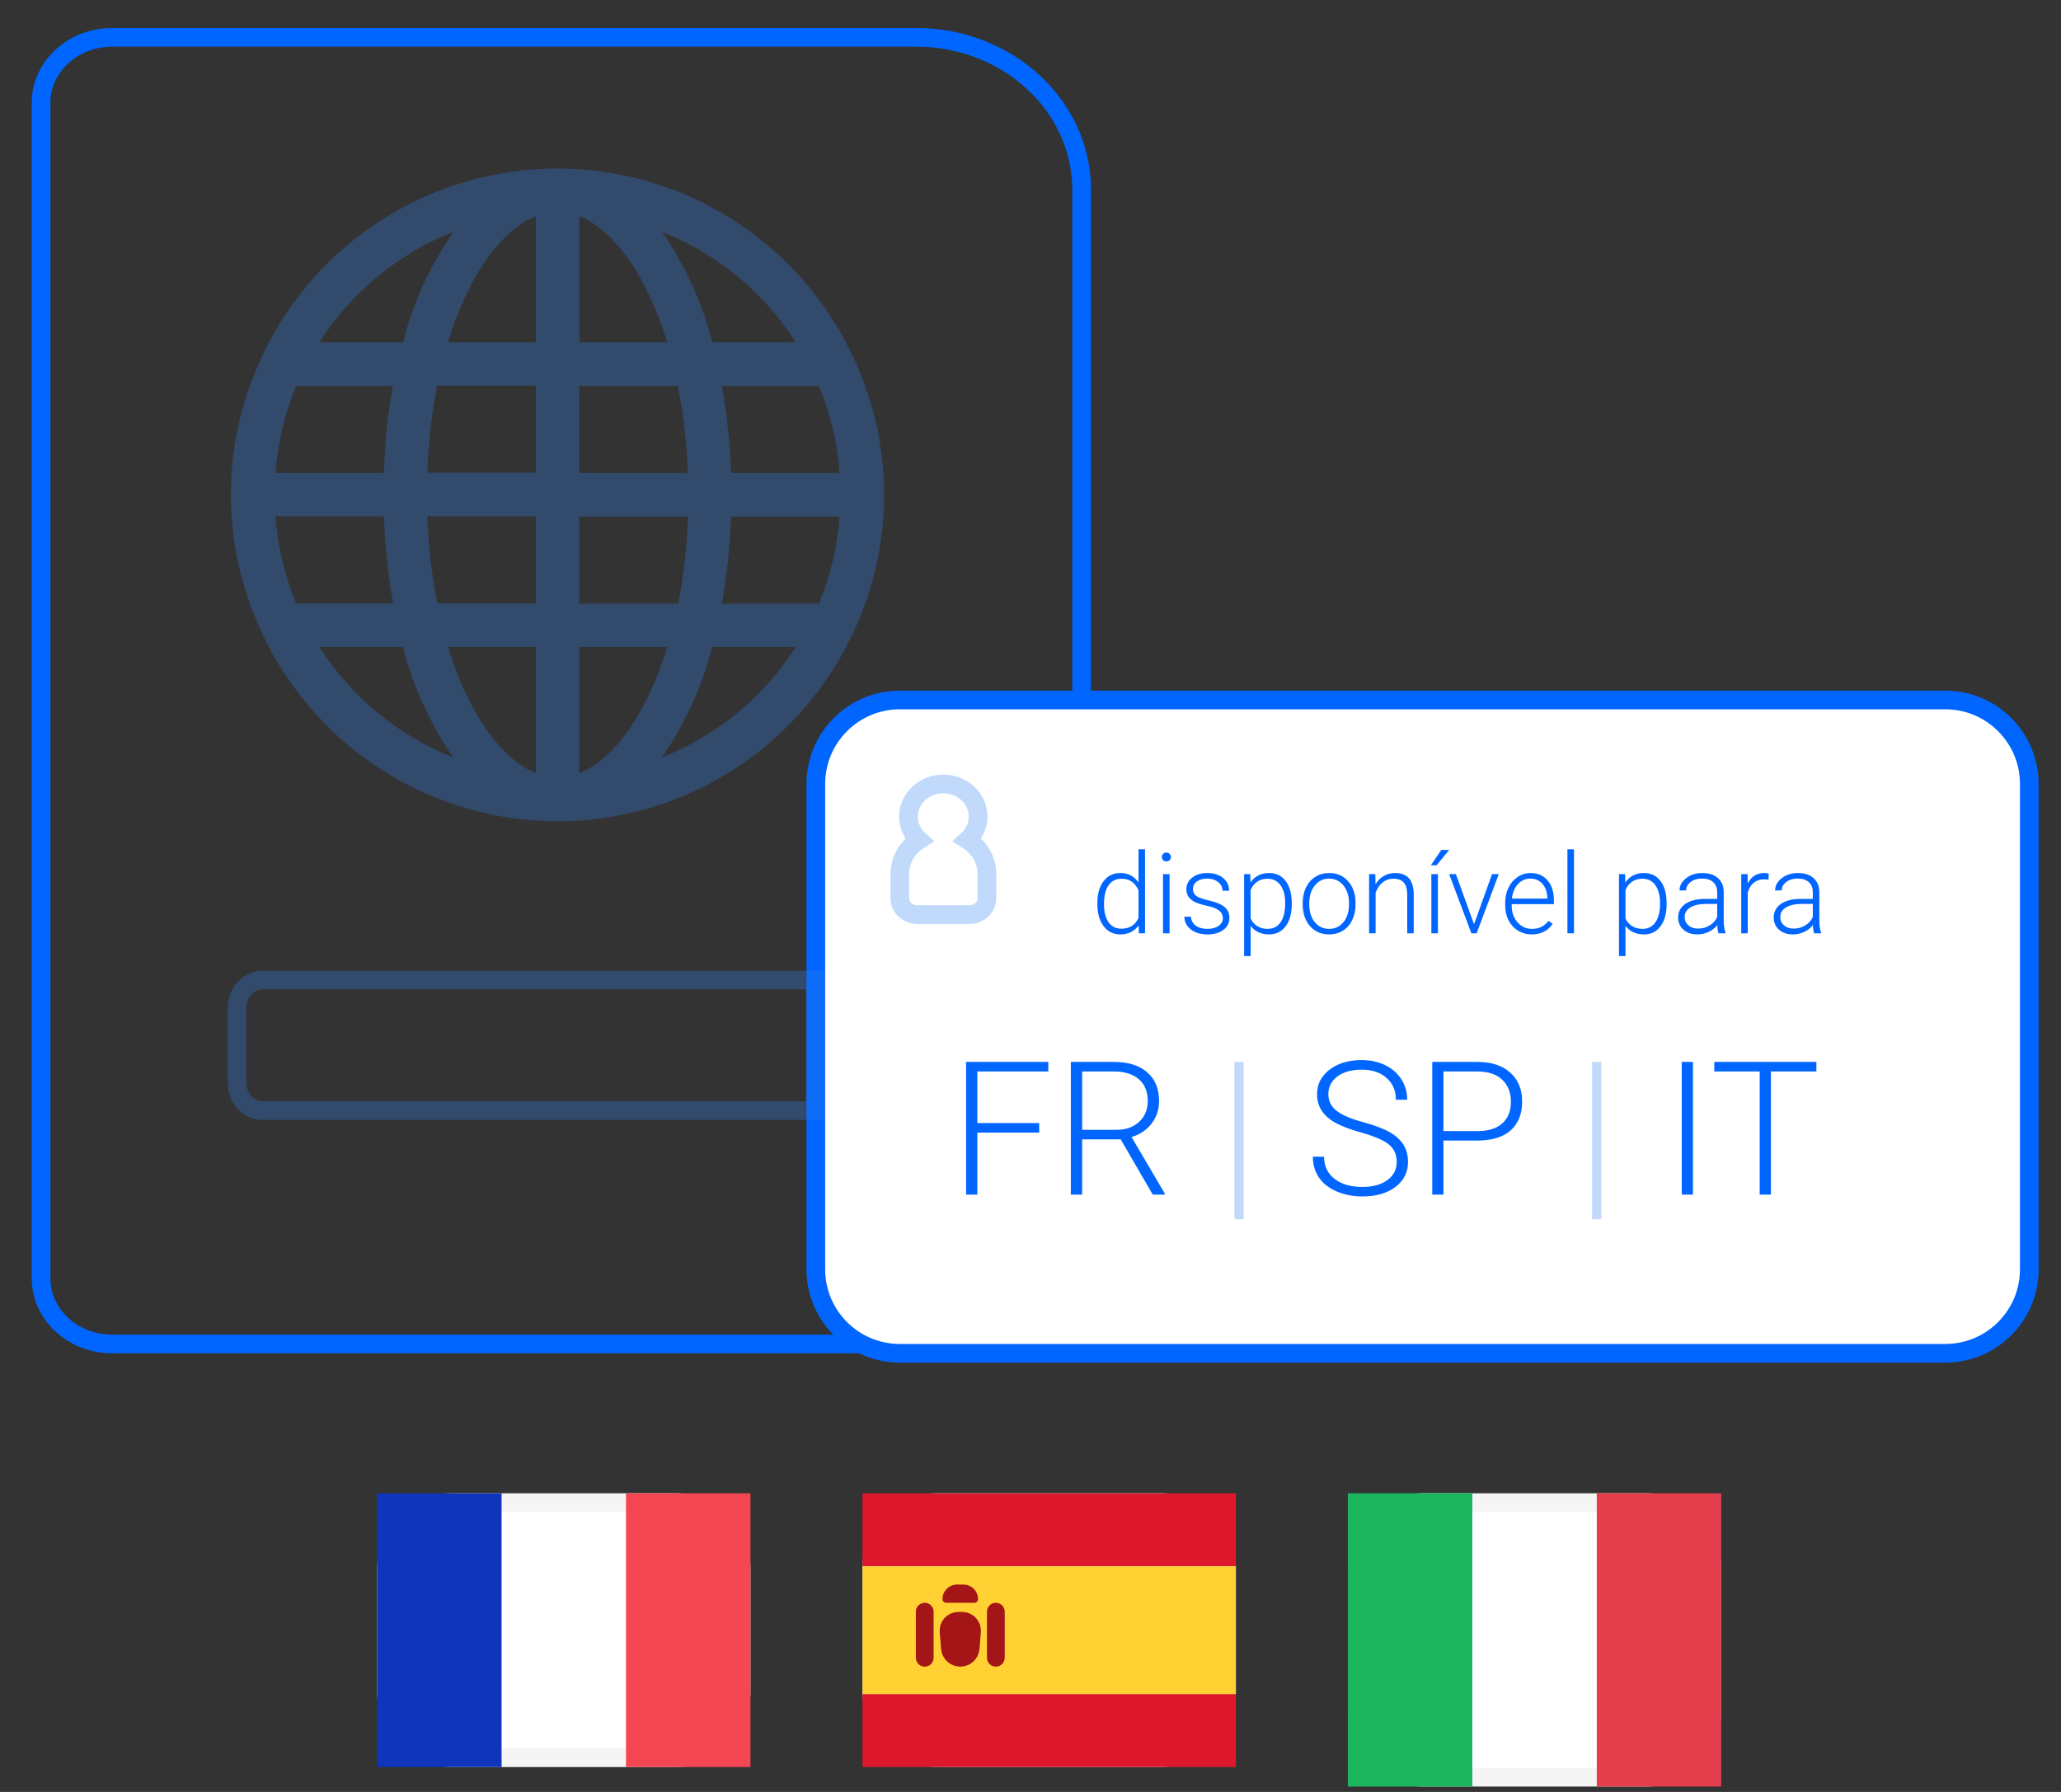 <svg width="92" height="80" viewBox="0 0 92 80" fill="none" xmlns="http://www.w3.org/2000/svg">
<rect x="0" y="0" width="92" height="80" fill="#333333" stroke="none"/>
<path d="M30.167 67.083H20.167C18.556 67.083 17.25 68.389 17.25 70V75.555C17.25 77.166 18.556 78.472 20.167 78.472H30.167C31.777 78.472 33.083 77.166 33.083 75.555V70C33.083 68.389 31.777 67.083 30.167 67.083Z" fill="white" stroke="#F5F5F5" stroke-width="0.833"/>
<path d="M33.5 66.667H27.944V78.889H33.5V66.667Z" fill="#F44653"/>
<path fill-rule="evenodd" clip-rule="evenodd" d="M16.834 78.889H22.39V66.667H16.834V78.889Z" fill="#1035BB"/>
<path d="M73.501 67.083H63.501C61.89 67.083 60.584 68.389 60.584 70V76.428C60.584 78.039 61.89 79.345 63.501 79.345H73.501C75.112 79.345 76.417 78.039 76.417 76.428V70C76.417 68.389 75.112 67.083 73.501 67.083Z" fill="white" stroke="#F5F5F5" stroke-width="0.833"/>
<path d="M76.834 66.667H71.278V79.762H76.834V66.667Z" fill="#E43D4C"/>
<path fill-rule="evenodd" clip-rule="evenodd" d="M60.167 79.762H65.722V66.667H60.167V79.762Z" fill="#1BB65D"/>
<path d="M51.833 66.667H41.833C39.992 66.667 38.5 68.159 38.5 70V75.556C38.5 77.397 39.992 78.889 41.833 78.889H51.833C53.674 78.889 55.167 77.397 55.167 75.556V70C55.167 68.159 53.674 66.667 51.833 66.667Z" fill="white"/>
<path fill-rule="evenodd" clip-rule="evenodd" d="M38.5 69.926H55.167V66.667H38.5V69.926Z" fill="#DD172C"/>
<path fill-rule="evenodd" clip-rule="evenodd" d="M38.5 78.889H55.167V75.629H38.5V78.889Z" fill="#DD172C"/>
<path fill-rule="evenodd" clip-rule="evenodd" d="M38.5 75.63H55.167V69.926H38.5V75.63Z" fill="#FFD133"/>
<path fill-rule="evenodd" clip-rule="evenodd" d="M42.866 72.37H43.66V72.778H42.866V72.37Z" fill="#FFEDB1"/>
<path d="M42.501 72.823C42.488 72.659 42.617 72.518 42.782 72.518H42.95C43.114 72.518 43.244 72.659 43.231 72.823L43.17 73.571C43.157 73.73 43.025 73.852 42.866 73.852C42.707 73.852 42.575 73.73 42.562 73.571L42.501 72.823Z" stroke="#A41517" stroke-width="1.111"/>
<path fill-rule="evenodd" clip-rule="evenodd" d="M42.071 72.778H43.659V73.185H43.262L42.865 74L42.468 73.185H42.071V72.778Z" fill="#A41517"/>
<path d="M41.675 71.953C41.675 71.733 41.498 71.556 41.279 71.556C41.059 71.556 40.882 71.733 40.882 71.953V74.011C40.882 74.23 41.059 74.407 41.279 74.407C41.498 74.407 41.675 74.23 41.675 74.011V71.953Z" fill="#A41517"/>
<path d="M44.85 71.953C44.85 71.733 44.673 71.556 44.453 71.556C44.234 71.556 44.057 71.733 44.057 71.953V74.011C44.057 74.23 44.234 74.407 44.453 74.407C44.673 74.407 44.85 74.23 44.85 74.011V71.953Z" fill="#A41517"/>
<path d="M42.071 71.393C42.071 71.033 42.363 70.741 42.723 70.741H43.007C43.367 70.741 43.659 71.033 43.659 71.393C43.659 71.483 43.586 71.556 43.496 71.556H42.234C42.144 71.556 42.071 71.483 42.071 71.393Z" fill="#A41517"/>
<path d="M60.949 36.667H48.282V8.469C48.282 4.709 44.968 1.667 40.898 1.667H5.001C3.257 1.667 1.834 2.977 1.834 4.583V57.083C1.834 58.69 3.257 60 5.001 60H60.949C63.287 60 65.167 58.257 65.167 56.115V40.552C65.167 38.41 63.275 36.667 60.949 36.667Z" stroke="#0066FF" stroke-width="0.833" stroke-miterlimit="10"/>
<path d="M11.681 28.224C11.704 28.281 11.727 28.35 11.761 28.406C14.188 33.454 19.292 36.667 24.886 36.667C30.48 36.667 35.584 33.454 38.011 28.406C38.045 28.35 38.068 28.293 38.091 28.236C39.925 24.35 39.925 19.839 38.091 15.954C38.068 15.897 38.045 15.84 38.011 15.783C35.584 10.736 30.48 7.523 24.886 7.523C19.292 7.523 14.188 10.724 11.761 15.771C11.727 15.828 11.704 15.885 11.681 15.942C9.847 19.839 9.847 24.339 11.681 28.224ZM36.553 26.948H32.223C32.451 25.661 32.588 24.362 32.634 23.063H37.476C37.385 24.396 37.066 25.706 36.553 26.948ZM12.297 23.052H17.139C17.184 24.362 17.321 25.661 17.549 26.937H13.22C12.707 25.706 12.399 24.396 12.297 23.052ZM19.076 23.052H23.918V26.937H19.52C19.269 25.661 19.121 24.362 19.076 23.052ZM23.918 28.885V34.513C22.391 33.898 20.921 31.893 19.998 28.885H23.918ZM25.866 34.513V28.885H29.785C28.862 31.893 27.393 33.909 25.866 34.513ZM25.866 26.948V23.063H30.708C30.663 24.373 30.526 25.672 30.275 26.948H25.866ZM37.476 21.115H32.634C32.588 19.805 32.451 18.506 32.223 17.23H36.553C37.066 18.46 37.385 19.77 37.476 21.115ZM30.697 21.115H25.855V17.23H30.252C30.514 18.506 30.663 19.805 30.697 21.115ZM25.866 15.281V9.653C27.393 10.268 28.862 12.274 29.785 15.281H25.866ZM23.918 9.653V15.281H19.998C20.921 12.274 22.391 10.257 23.918 9.653ZM23.918 17.218V21.103H19.076C19.121 19.793 19.258 18.494 19.509 17.218H23.918ZM17.139 21.115H12.297C12.399 19.782 12.707 18.46 13.22 17.23H17.538C17.31 18.506 17.173 19.805 17.139 21.115ZM14.256 28.885H17.982C18.438 30.651 19.201 32.314 20.226 33.818C17.777 32.838 15.692 31.118 14.256 28.885ZM29.546 33.818C30.583 32.314 31.346 30.651 31.79 28.885H35.516C34.092 31.118 32.007 32.838 29.546 33.818ZM35.527 15.281H31.802C31.346 13.515 30.583 11.852 29.557 10.348C32.007 11.328 34.092 13.048 35.527 15.281ZM20.238 10.348C19.201 11.852 18.438 13.515 17.993 15.281H14.256C15.692 13.048 17.777 11.328 20.238 10.348Z" fill="#2F80ED" fill-opacity="0.3"/>
<path d="M86.834 31.25H40.167C38.096 31.25 36.417 32.929 36.417 35V56.667C36.417 58.738 38.096 60.417 40.167 60.417H86.834C88.905 60.417 90.584 58.738 90.584 56.667V35C90.584 32.929 88.905 31.25 86.834 31.25Z" fill="white" stroke="#0066FF" stroke-width="0.833"/>
<path d="M43.191 37.501C43.642 37.087 43.783 36.459 43.546 35.909C43.309 35.358 42.74 35 42.107 35C41.474 35 40.905 35.358 40.668 35.909C40.431 36.459 40.568 37.087 41.023 37.501C40.486 37.838 40.167 38.405 40.167 39.011V40.104C40.167 40.505 40.513 40.833 40.946 40.833H43.277C43.705 40.833 44.056 40.509 44.056 40.104V39.011C44.051 38.401 43.728 37.838 43.191 37.501Z" stroke="#2F80ED" stroke-opacity="0.3" stroke-width="0.833" stroke-miterlimit="10"/>
<path d="M46.388 50.566H43.626V53.333H43.125V47.409H46.795V47.836H43.626V50.139H46.388V50.566ZM50.026 50.867H48.305V53.333H47.8V47.409H49.725C50.357 47.409 50.851 47.562 51.206 47.869C51.562 48.175 51.739 48.604 51.739 49.154C51.739 49.534 51.628 49.869 51.406 50.159C51.183 50.45 50.885 50.65 50.51 50.762L51.991 53.28V53.333H51.458L50.026 50.867ZM48.305 50.44H49.839C50.259 50.44 50.597 50.321 50.852 50.082C51.107 49.843 51.234 49.534 51.234 49.154C51.234 48.737 51.102 48.412 50.836 48.182C50.57 47.951 50.197 47.836 49.717 47.836H48.305V50.44ZM62.347 51.877C62.347 51.548 62.232 51.289 62.001 51.099C61.771 50.907 61.349 50.725 60.736 50.554C60.123 50.381 59.675 50.192 59.393 49.989C58.992 49.701 58.791 49.324 58.791 48.857C58.791 48.404 58.977 48.037 59.348 47.755C59.722 47.47 60.2 47.327 60.781 47.327C61.174 47.327 61.525 47.403 61.834 47.555C62.146 47.707 62.388 47.919 62.559 48.19C62.73 48.461 62.815 48.764 62.815 49.097H62.31C62.31 48.693 62.172 48.369 61.895 48.125C61.619 47.878 61.247 47.755 60.781 47.755C60.328 47.755 59.967 47.856 59.698 48.06C59.429 48.261 59.295 48.524 59.295 48.849C59.295 49.15 59.416 49.396 59.657 49.586C59.899 49.776 60.285 49.944 60.817 50.09C61.349 50.234 61.752 50.385 62.026 50.542C62.3 50.697 62.506 50.882 62.644 51.099C62.782 51.316 62.852 51.573 62.852 51.868C62.852 52.335 62.664 52.709 62.29 52.991C61.919 53.274 61.428 53.415 60.817 53.415C60.399 53.415 60.016 53.34 59.666 53.191C59.318 53.042 59.054 52.833 58.872 52.564C58.693 52.296 58.603 51.988 58.603 51.641H59.104C59.104 52.058 59.26 52.388 59.572 52.629C59.884 52.871 60.299 52.991 60.817 52.991C61.278 52.991 61.648 52.89 61.928 52.686C62.207 52.483 62.347 52.213 62.347 51.877ZM64.434 50.92V53.333H63.934V47.409H65.952C66.568 47.409 67.053 47.566 67.409 47.881C67.767 48.195 67.946 48.628 67.946 49.179C67.946 49.735 67.774 50.165 67.429 50.469C67.088 50.77 66.591 50.92 65.94 50.92H64.434ZM64.434 50.497H65.952C66.438 50.497 66.808 50.382 67.063 50.151C67.318 49.921 67.445 49.599 67.445 49.187C67.445 48.777 67.318 48.452 67.063 48.21C66.811 47.966 66.451 47.841 65.985 47.836H64.434V50.497ZM75.571 53.333H75.071V47.409H75.571V53.333ZM81.081 47.836H79.05V53.333H78.55V47.836H76.523V47.409H81.081V47.836Z" fill="#0066FF"/>
<path d="M55.514 54.432H55.103V47.409H55.514V54.432ZM71.481 54.432H71.07V47.409H71.481V54.432Z" fill="#2F80ED" fill-opacity="0.3"/>
<path d="M48.985 40.322C48.985 39.911 49.077 39.585 49.259 39.343C49.443 39.098 49.692 38.976 50.006 38.976C50.362 38.976 50.634 39.117 50.821 39.399V37.917H51.112V41.667H50.838L50.826 41.315C50.639 41.582 50.364 41.716 50.001 41.716C49.697 41.716 49.451 41.594 49.264 41.349C49.078 41.104 48.985 40.772 48.985 40.356V40.322ZM49.281 40.373C49.281 40.71 49.348 40.976 49.483 41.171C49.618 41.365 49.809 41.462 50.055 41.462C50.414 41.462 50.67 41.303 50.821 40.986V39.745C50.67 39.402 50.416 39.23 50.059 39.23C49.814 39.23 49.623 39.327 49.486 39.521C49.349 39.713 49.281 39.997 49.281 40.373ZM52.208 41.667H51.915V39.025H52.208V41.667ZM51.864 38.261C51.864 38.206 51.882 38.159 51.917 38.122C51.953 38.083 52.002 38.063 52.064 38.063C52.126 38.063 52.175 38.083 52.211 38.122C52.248 38.159 52.267 38.206 52.267 38.261C52.267 38.316 52.248 38.363 52.211 38.4C52.175 38.438 52.126 38.456 52.064 38.456C52.002 38.456 51.953 38.438 51.917 38.4C51.882 38.363 51.864 38.316 51.864 38.261ZM54.586 40.995C54.586 40.851 54.527 40.734 54.41 40.646C54.295 40.558 54.12 40.49 53.885 40.441C53.651 40.391 53.469 40.334 53.338 40.27C53.21 40.205 53.114 40.126 53.05 40.033C52.989 39.941 52.958 39.828 52.958 39.697C52.958 39.488 53.045 39.316 53.219 39.181C53.393 39.045 53.616 38.976 53.888 38.976C54.182 38.976 54.418 39.05 54.596 39.196C54.775 39.341 54.864 39.531 54.864 39.765H54.571C54.571 39.61 54.506 39.482 54.376 39.379C54.247 39.277 54.085 39.225 53.888 39.225C53.696 39.225 53.541 39.268 53.424 39.355C53.308 39.439 53.251 39.55 53.251 39.687C53.251 39.819 53.298 39.921 53.395 39.994C53.492 40.066 53.669 40.132 53.924 40.192C54.181 40.252 54.373 40.317 54.501 40.385C54.629 40.453 54.724 40.536 54.786 40.632C54.848 40.728 54.879 40.844 54.879 40.981C54.879 41.204 54.788 41.382 54.608 41.515C54.429 41.649 54.194 41.716 53.905 41.716C53.597 41.716 53.347 41.642 53.155 41.493C52.965 41.344 52.87 41.155 52.87 40.927H53.163C53.174 41.098 53.246 41.231 53.377 41.327C53.511 41.422 53.687 41.469 53.905 41.469C54.108 41.469 54.273 41.424 54.398 41.335C54.523 41.245 54.586 41.132 54.586 40.995ZM57.662 40.373C57.662 40.785 57.571 41.112 57.389 41.354C57.206 41.595 56.962 41.716 56.656 41.716C56.295 41.716 56.018 41.589 55.826 41.335V42.682H55.536V39.025H55.807L55.821 39.399C56.012 39.117 56.288 38.976 56.649 38.976C56.965 38.976 57.212 39.096 57.391 39.335C57.572 39.574 57.662 39.906 57.662 40.331V40.373ZM57.369 40.322C57.369 39.985 57.3 39.719 57.162 39.523C57.023 39.328 56.83 39.23 56.583 39.23C56.404 39.23 56.25 39.273 56.122 39.36C55.993 39.446 55.895 39.571 55.826 39.736V41.003C55.896 41.154 55.996 41.27 56.127 41.349C56.257 41.429 56.41 41.469 56.588 41.469C56.834 41.469 57.025 41.371 57.162 41.176C57.3 40.979 57.369 40.694 57.369 40.322ZM58.15 40.307C58.15 40.053 58.199 39.824 58.297 39.621C58.396 39.417 58.535 39.26 58.714 39.147C58.895 39.033 59.099 38.976 59.327 38.976C59.679 38.976 59.964 39.1 60.182 39.347C60.4 39.593 60.509 39.92 60.509 40.326V40.387C60.509 40.643 60.459 40.873 60.36 41.078C60.262 41.282 60.124 41.439 59.945 41.55C59.766 41.66 59.562 41.716 59.332 41.716C58.982 41.716 58.697 41.593 58.477 41.347C58.26 41.1 58.15 40.772 58.15 40.365V40.307ZM58.443 40.387C58.443 40.703 58.525 40.963 58.688 41.166C58.852 41.368 59.067 41.469 59.332 41.469C59.596 41.469 59.809 41.368 59.972 41.166C60.136 40.963 60.218 40.695 60.218 40.363V40.307C60.218 40.105 60.181 39.92 60.106 39.753C60.031 39.585 59.926 39.456 59.791 39.365C59.656 39.272 59.501 39.225 59.327 39.225C59.067 39.225 58.854 39.328 58.69 39.533C58.526 39.736 58.443 40.003 58.443 40.334V40.387ZM61.393 39.025L61.402 39.477C61.502 39.314 61.625 39.19 61.773 39.106C61.922 39.019 62.085 38.976 62.264 38.976C62.547 38.976 62.758 39.056 62.897 39.216C63.035 39.375 63.105 39.614 63.106 39.933V41.667H62.816V39.931C62.814 39.695 62.764 39.519 62.664 39.404C62.567 39.288 62.41 39.23 62.193 39.23C62.013 39.23 61.852 39.287 61.712 39.401C61.574 39.513 61.471 39.666 61.405 39.858V41.667H61.114V39.025H61.393ZM64.186 41.667H63.893V39.025H64.186V41.667ZM64.337 37.946H64.691L64.127 38.63H63.871L64.337 37.946ZM65.799 41.264L66.603 39.025H66.903L65.916 41.667H65.68L64.689 39.025H64.989L65.799 41.264ZM68.373 41.716C68.148 41.716 67.945 41.66 67.762 41.55C67.582 41.439 67.441 41.285 67.34 41.088C67.239 40.89 67.189 40.667 67.189 40.422V40.317C67.189 40.063 67.237 39.834 67.335 39.631C67.434 39.427 67.572 39.268 67.748 39.152C67.923 39.035 68.114 38.976 68.319 38.976C68.639 38.976 68.893 39.086 69.081 39.306C69.269 39.524 69.364 39.823 69.364 40.202V40.365H67.479V40.422C67.479 40.721 67.564 40.971 67.735 41.171C67.908 41.37 68.124 41.469 68.385 41.469C68.541 41.469 68.678 41.441 68.797 41.384C68.918 41.327 69.027 41.235 69.124 41.11L69.308 41.249C69.093 41.56 68.781 41.716 68.373 41.716ZM68.319 39.225C68.099 39.225 67.913 39.306 67.762 39.467C67.612 39.628 67.521 39.845 67.489 40.116H69.073V40.085C69.065 39.831 68.993 39.624 68.856 39.465C68.719 39.305 68.54 39.225 68.319 39.225ZM70.26 41.667H69.967V37.917H70.26V41.667ZM74.395 40.373C74.395 40.785 74.304 41.112 74.122 41.354C73.94 41.595 73.696 41.716 73.39 41.716C73.028 41.716 72.752 41.589 72.559 41.335V42.682H72.269V39.025H72.54L72.555 39.399C72.745 39.117 73.021 38.976 73.382 38.976C73.698 38.976 73.945 39.096 74.124 39.335C74.305 39.574 74.395 39.906 74.395 40.331V40.373ZM74.103 40.322C74.103 39.985 74.033 39.719 73.895 39.523C73.757 39.328 73.564 39.23 73.316 39.23C73.137 39.23 72.984 39.273 72.855 39.36C72.726 39.446 72.628 39.571 72.559 39.736V41.003C72.629 41.154 72.73 41.27 72.86 41.349C72.99 41.429 73.144 41.469 73.321 41.469C73.567 41.469 73.758 41.371 73.895 41.176C74.033 40.979 74.103 40.694 74.103 40.322ZM76.712 41.667C76.683 41.584 76.664 41.461 76.656 41.298C76.554 41.432 76.423 41.535 76.263 41.608C76.105 41.68 75.938 41.716 75.76 41.716C75.506 41.716 75.3 41.645 75.143 41.503C74.986 41.362 74.908 41.183 74.908 40.966C74.908 40.709 75.015 40.505 75.228 40.356C75.443 40.206 75.742 40.131 76.124 40.131H76.654V39.831C76.654 39.642 76.595 39.494 76.478 39.386C76.362 39.277 76.193 39.223 75.97 39.223C75.767 39.223 75.598 39.275 75.465 39.379C75.331 39.483 75.265 39.609 75.265 39.755L74.972 39.753C74.972 39.543 75.069 39.361 75.265 39.208C75.46 39.054 75.7 38.976 75.985 38.976C76.279 38.976 76.511 39.05 76.681 39.198C76.852 39.345 76.939 39.55 76.944 39.814V41.064C76.944 41.319 76.971 41.51 77.025 41.637V41.667H76.712ZM75.794 41.457C75.99 41.457 76.164 41.41 76.317 41.315C76.472 41.221 76.584 41.095 76.654 40.937V40.356H76.131C75.84 40.359 75.612 40.413 75.448 40.517C75.283 40.619 75.201 40.761 75.201 40.942C75.201 41.09 75.256 41.213 75.365 41.31C75.475 41.408 75.619 41.457 75.794 41.457ZM78.946 39.274C78.885 39.263 78.819 39.257 78.749 39.257C78.566 39.257 78.412 39.308 78.285 39.411C78.159 39.512 78.07 39.659 78.016 39.853V41.667H77.726V39.025H78.011L78.016 39.445C78.171 39.133 78.419 38.976 78.761 38.976C78.842 38.976 78.906 38.987 78.954 39.008L78.946 39.274ZM80.98 41.667C80.951 41.584 80.932 41.461 80.924 41.298C80.821 41.432 80.69 41.535 80.531 41.608C80.373 41.68 80.205 41.716 80.028 41.716C79.774 41.716 79.568 41.645 79.41 41.503C79.254 41.362 79.176 41.183 79.176 40.966C79.176 40.709 79.282 40.505 79.496 40.356C79.71 40.206 80.009 40.131 80.392 40.131H80.921V39.831C80.921 39.642 80.863 39.494 80.746 39.386C80.63 39.277 80.461 39.223 80.238 39.223C80.034 39.223 79.866 39.275 79.733 39.379C79.599 39.483 79.532 39.609 79.532 39.755L79.239 39.753C79.239 39.543 79.337 39.361 79.532 39.208C79.728 39.054 79.968 38.976 80.252 38.976C80.547 38.976 80.779 39.05 80.948 39.198C81.119 39.345 81.207 39.55 81.212 39.814V41.064C81.212 41.319 81.239 41.51 81.293 41.637V41.667H80.98ZM80.062 41.457C80.257 41.457 80.431 41.41 80.585 41.315C80.739 41.221 80.851 41.095 80.921 40.937V40.356H80.399C80.108 40.359 79.88 40.413 79.715 40.517C79.551 40.619 79.469 40.761 79.469 40.942C79.469 41.09 79.523 41.213 79.632 41.31C79.743 41.408 79.886 41.457 80.062 41.457Z" fill="#0066FF"/>
<path d="M11.729 43.75H36.399V49.583H11.729C11.12 49.583 10.584 49.052 10.584 48.338V44.995C10.584 44.282 11.12 43.75 11.729 43.75Z" stroke="#2F80ED" stroke-opacity="0.3" stroke-width="0.833" stroke-miterlimit="10"/>
</svg>
